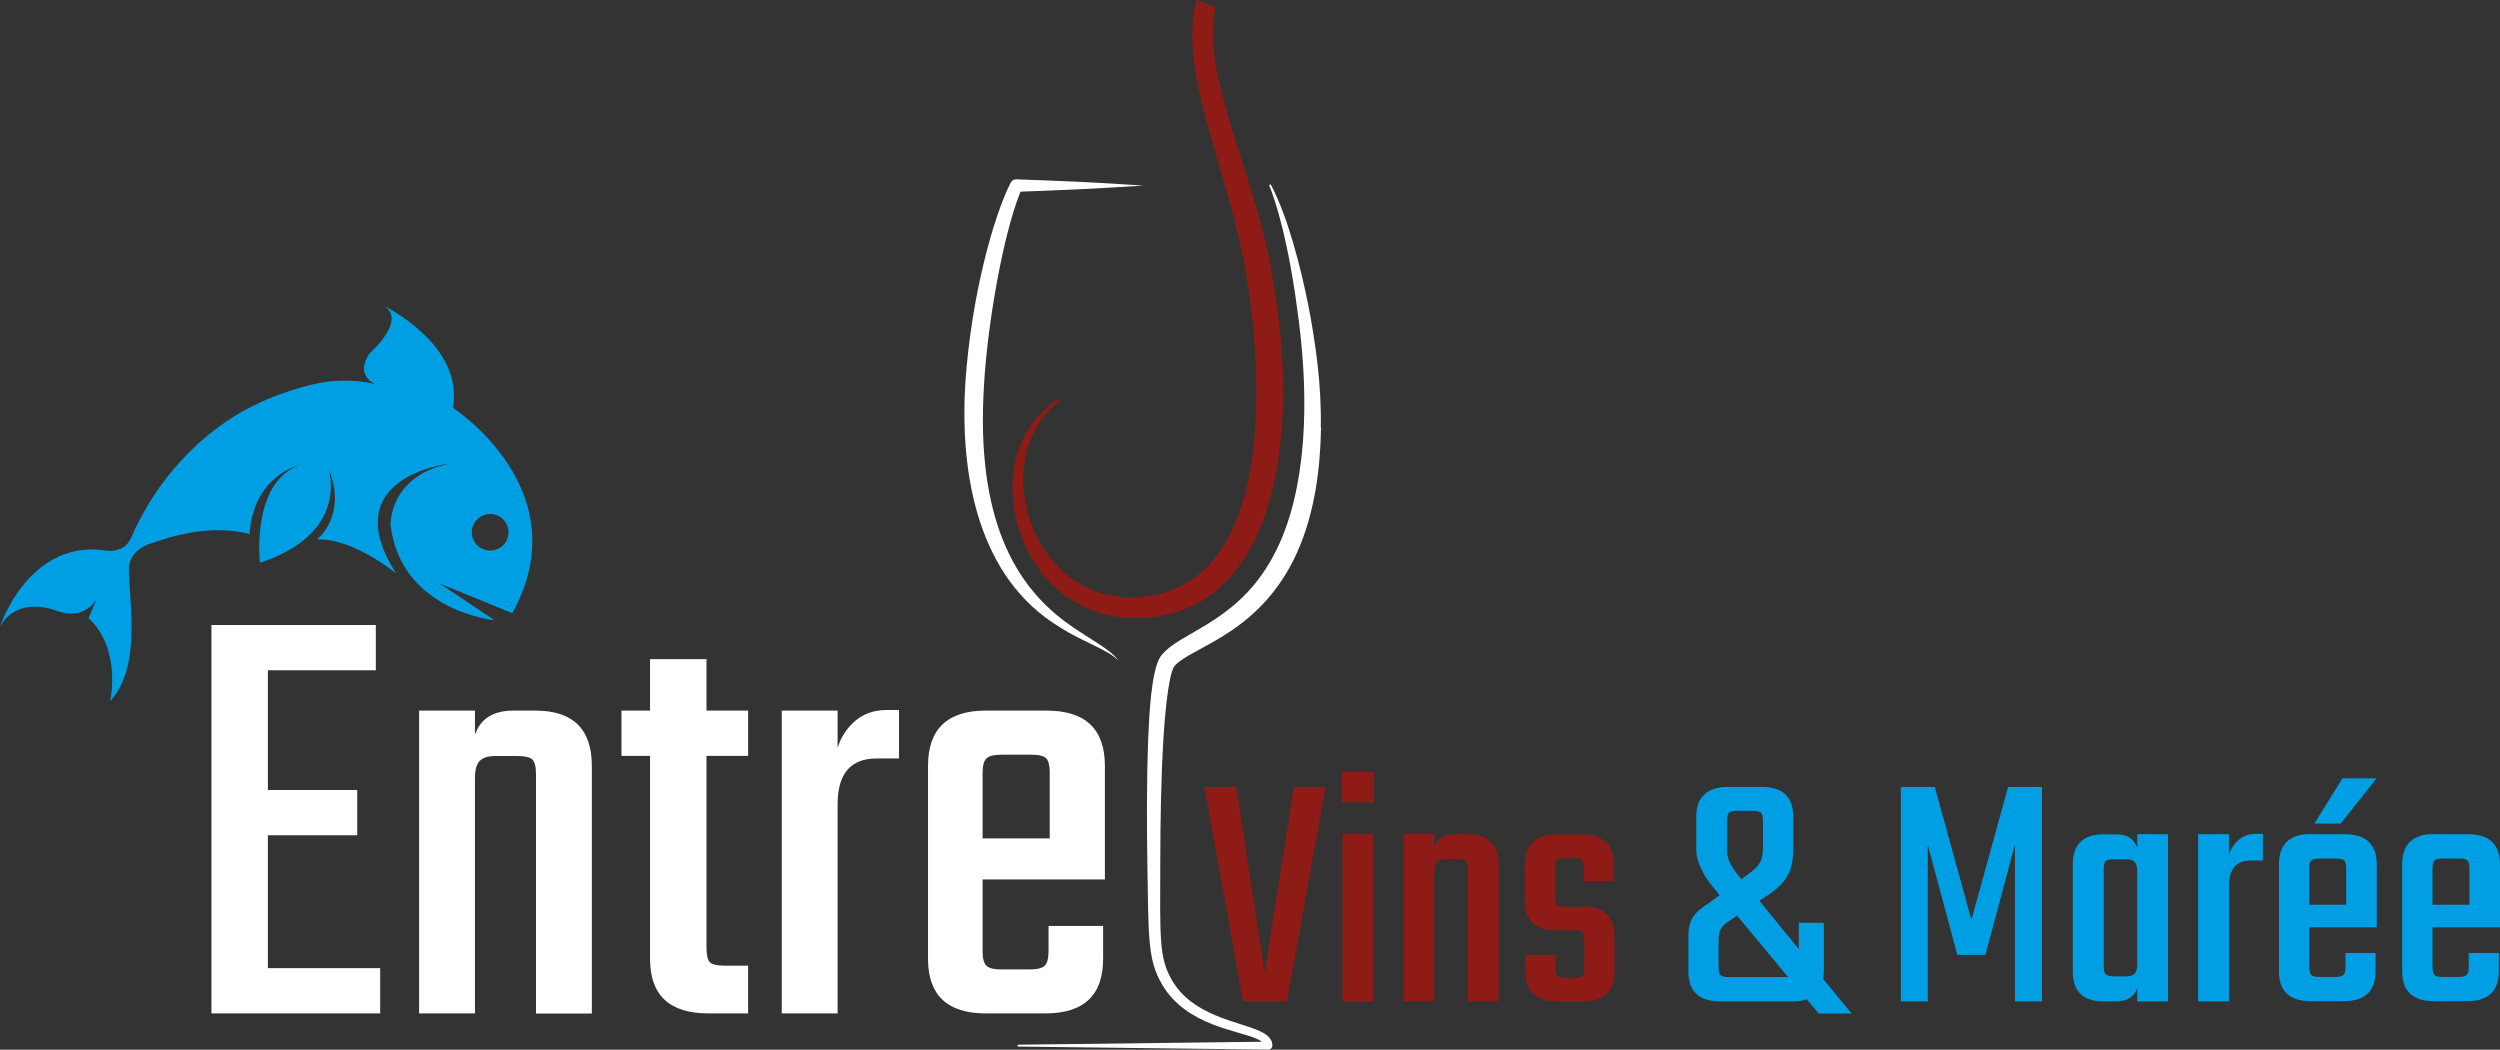 <svg xmlns="http://www.w3.org/2000/svg" viewBox="0 0 212.6 89.27"><rect x="0" y="0" width="212.6" height="89.27" fill="#333333" stroke="none"/><defs><style>.d{fill:#009fe3;}.e{fill:#fff;}.f{fill:#8e1b15;}</style></defs><g id="a"></g><g id="b"><g id="c"><g><g><path class="e" d="M112.34,36.37c-.03,1.78-.17,3.57-.47,5.34-.66,3.71-1.98,7.09-4.6,9.79-1.35,1.39-2.7,2.3-4.39,3.25-1.15,.65-2.56,1.32-3.02,1.92-.57,.81-.86,5.13-.92,6.1-.21,3.47-.26,6.97-.27,10.46-.02,6.58-.11,8.22,.98,10.1,.84,1.48,2.22,2.4,3.8,3.05,1.4,.58,2.8,.89,3.72,1.32,.21,.1,.43,.22,.64,.4,.1,.09,.2,.21,.28,.35,.08,.14,.12,.32,.11,.47h0c0,.19-.15,.34-.34,.34h0l-21.26-.26s-.08-.04-.08-.08c0-.04,.04-.08,.08-.08l20.72-.25c-.12-.09-.28-.18-.45-.25-.86-.38-2.3-.66-3.73-1.22-1.78-.7-3.31-1.71-4.28-3.34-1.27-2.11-1.19-3.99-1.29-10.55-.05-3.51-.06-7.02,.08-10.54,.08-1.95,.26-5.59,1.01-6.81,.02-.04,.05-.07,.08-.11,.02-.02,.02-.03,.05-.07l.03-.03s.06-.08,.12-.14c.74-.8,2.04-1.43,3.18-2.12,1.48-.87,2.84-1.84,3.97-3.05,2.29-2.42,3.57-5.67,4.2-8.96,.33-1.67,.51-3.38,.59-5.1,.14-3.4-.08-6.69-.61-10.35-.41-3.08-1.19-7.28-2.32-10.16-.02-.04,0-.09,.04-.1,.04-.02,.08,0,.1,.04,1.46,2.78,2.51,7,3.14,10.07,.67,3.46,1.16,6.98,1.09,10.56Zm-22.19,16.99c2.16,1.34,4.08,1.89,4.98,2.83-.79-1.09-2.63-1.89-4.61-3.37-3.94-2.96-7.61-8.38-6.83-20.23,.26-4.45,1.45-12.16,3.09-16.29l2.34-.09c.56-.02,3.62-.13,8.11-.43-4.45-.3-7.54-.41-8.11-.43l-2.7-.1c-.19,0-.37,.09-.46,.27l-.02,.03c-1.44,2.84-3.33,9.55-3.84,16.93-.51,7.97,1.11,16.71,8.05,20.87Z"></path><path class="f" d="M108.06,22.66c-.68-3.52-1.6-6.3-2.65-9.62-1.45-4.6-2.81-8.98-2.05-12.39-.53-.22-1.06-.44-1.59-.66-1.08,3.95,.36,8.84,1.77,13.62,.93,3.16,1.85,6.26,2.37,9.44,.56,3.18,.89,6.4,.92,9.61,.13,8.34-1.78,17.65-10.08,18.12-5.26,.35-8.74-3.71-9.55-8.08-.68-3.53,.46-6.6,2.87-8.59,.04-.04,.05-.1,.02-.15-.03-.05-.1-.06-.15-.03-2.67,1.79-4.24,4.95-3.76,8.92,.66,5.32,4.7,9.86,10.64,9.7,9.56-.18,12.42-10.3,12.3-19.92-.06-3.36-.45-6.7-1.07-9.98Z"></path></g><g><g><path class="e" d="M22.78,82.33h9.55v3.85h-14.35V53.15h13.98v3.85h-9.18v10.18h7.6v3.85h-7.6v11.29Z"></path><path class="e" d="M43.68,60.43h1.85c3.2,0,4.8,1.57,4.8,4.7v21.06h-4.75v-20.37c0-.63-.11-1.05-.32-1.24-.21-.19-.63-.29-1.27-.29h-1.85c-.63,0-1.08,.14-1.35,.42-.26,.28-.4,.76-.4,1.42v20.05h-4.75v-25.75h4.75v2.06c.46-1.37,1.55-2.06,3.27-2.06Z"></path><path class="e" d="M63.62,64.28h-3.54v16.31c0,.63,.1,1.05,.29,1.24,.19,.19,.61,.29,1.24,.29h2.01v4.06h-3.38c-3.31,0-4.96-1.55-4.96-4.64v-17.26h-2.43v-3.85h2.43v-4.38h4.8v4.38h3.54v3.85Z"></path><path class="e" d="M75.39,60.38h1.06v4.12h-1.9c-2.22,0-3.32,1.3-3.32,3.9v17.78h-4.75v-25.75h4.75v3.17c.28-.91,.78-1.68,1.5-2.3,.72-.61,1.61-.92,2.66-.92Z"></path><path class="e" d="M83.83,60.43h5.17c3.31,0,4.96,1.57,4.96,4.7v9.66h-10.4v6.12c0,.6,.11,1,.32,1.21,.21,.21,.63,.32,1.27,.32h2.43c.63,0,1.06-.11,1.27-.32,.21-.21,.32-.63,.32-1.27v-2.11h4.64v2.8c0,3.1-1.64,4.64-4.91,4.64h-5.07c-3.27,0-4.91-1.55-4.91-4.64v-16.41c0-3.13,1.64-4.7,4.91-4.7Zm-.26,10.87h5.7v-5.59c0-.6-.1-1-.29-1.21-.19-.21-.61-.32-1.24-.32h-2.59c-.63,0-1.06,.11-1.27,.32s-.32,.62-.32,1.21v5.59Z"></path></g><g><path class="f" d="M110.02,66.92h2.71l-3.29,18.24h-3.73l-3.29-18.24h2.71l2.42,15.82,2.48-15.82Z"></path><path class="f" d="M114.1,68.23v-2.59h2.74v2.59h-2.74Zm2.68,16.93h-2.62v-14.22h2.62v14.22Z"></path><path class="f" d="M123.77,70.94h1.02c1.77,0,2.65,.86,2.65,2.59v11.62h-2.62v-11.25c0-.35-.06-.58-.17-.68-.12-.11-.35-.16-.7-.16h-1.02c-.35,0-.6,.08-.74,.23-.15,.16-.22,.42-.22,.79v11.07h-2.62v-14.22h2.62v1.14c.25-.76,.85-1.14,1.81-1.14Z"></path><path class="f" d="M134.73,82.31v-2.36c0-.35-.06-.58-.17-.68-.12-.11-.35-.16-.7-.16h-1.49c-1.81,0-2.71-.85-2.71-2.56v-3c0-1.73,.9-2.59,2.71-2.59h2.13c1.83,0,2.74,.86,2.74,2.59v1.37h-2.56v-1.11c0-.35-.06-.58-.17-.68-.12-.11-.35-.16-.7-.16h-.7c-.35,0-.58,.05-.7,.16-.12,.11-.17,.33-.17,.68v2.45c0,.35,.06,.58,.17,.68,.12,.11,.35,.16,.7,.16h1.51c1.79,0,2.68,.86,2.68,2.59v2.91c0,1.71-.9,2.56-2.71,2.56h-2.16c-1.81,0-2.71-.85-2.71-2.56v-1.4h2.56v1.11c0,.35,.06,.58,.17,.68,.12,.11,.35,.16,.7,.16h.7c.35,0,.58-.05,.7-.16,.12-.11,.17-.34,.17-.68Z"></path><path class="d" d="M152.35,85.16h-6.06c-1.81,0-2.71-.85-2.71-2.56v-3.03c0-.64,.13-1.16,.38-1.56,.25-.4,.72-.81,1.4-1.24l.87-.64c-.47-.58-.81-1.02-1.02-1.31-.21-.29-.43-.68-.64-1.17-.21-.49-.32-.94-.32-1.37v-2.8c0-1.71,.91-2.56,2.74-2.56h2.83c1.79,0,2.68,.85,2.68,2.56v2.71c0,.99-.17,1.77-.52,2.35-.35,.57-.91,1.11-1.69,1.62l-.67,.44,3.35,4.11v-2.24h2.13v4.14c0,.16-.02,.37-.06,.64l2.42,2.94h-2.8l-1.02-1.22c-.33,.14-.76,.2-1.28,.2Zm-5.33-2.07h5.04l-4.34-5.22-.7,.47c-.33,.21-.56,.43-.68,.66-.13,.22-.19,.56-.19,1.01v2.24c0,.35,.06,.58,.17,.68,.12,.11,.35,.16,.7,.16Zm-.15-13.29v2.65c0,.6,.41,1.38,1.22,2.33l.17-.15c.62-.41,1.05-.78,1.3-1.11,.24-.33,.36-.78,.36-1.34v-2.39c0-.35-.06-.58-.17-.68-.12-.11-.35-.16-.7-.16h-1.34c-.35,0-.58,.05-.68,.16s-.16,.34-.16,.68Z"></path><path class="d" d="M163.95,85.16h-2.3v-18.24h2.88l3.12,11.3,3.12-11.3h2.88v18.24h-2.3v-13.34l-2.51,9.38h-2.39l-2.51-9.35v13.31Z"></path><path class="d" d="M181.75,70.94h2.62v14.22h-2.62v-1.14c-.25,.76-.85,1.14-1.81,1.14h-1.05c-1.75,0-2.62-.85-2.62-2.56v-9.06c0-1.73,.87-2.59,2.62-2.59h1.05c.95,0,1.55,.38,1.81,1.14v-1.14Zm-1.98,12.09h1.02c.35,0,.6-.08,.74-.23,.15-.16,.22-.42,.22-.79v-7.92c0-.37-.07-.63-.22-.79-.15-.16-.39-.23-.74-.23h-1.02c-.35,0-.58,.05-.7,.16-.12,.11-.17,.33-.17,.68v8.27c0,.35,.06,.58,.17,.68,.12,.11,.35,.16,.7,.16Z"></path><path class="d" d="M191.86,70.91h.58v2.27h-1.05c-1.22,0-1.84,.72-1.84,2.16v9.82h-2.62v-14.22h2.62v1.75c.16-.5,.43-.93,.83-1.27,.4-.34,.89-.51,1.47-.51Z"></path><path class="d" d="M196.52,70.94h2.86c1.83,0,2.74,.86,2.74,2.59v5.33h-5.74v3.38c0,.33,.06,.55,.17,.67,.12,.12,.35,.17,.7,.17h1.34c.35,0,.58-.06,.7-.17,.12-.12,.17-.35,.17-.7v-1.17h2.56v1.54c0,1.71-.9,2.56-2.71,2.56h-2.8c-1.81,0-2.71-.85-2.71-2.56v-9.06c0-1.73,.9-2.59,2.71-2.59Zm-.15,6h3.15v-3.09c0-.33-.05-.55-.16-.67-.11-.12-.34-.17-.68-.17h-1.43c-.35,0-.58,.06-.7,.17s-.17,.34-.17,.67v3.09Zm5.74-10.75l-3.06,3.85h-2.24l2.39-3.85h2.91Z"></path><path class="d" d="M207,70.94h2.86c1.83,0,2.74,.86,2.74,2.59v5.33h-5.74v3.38c0,.33,.06,.55,.17,.67,.12,.12,.35,.17,.7,.17h1.34c.35,0,.58-.06,.7-.17,.12-.12,.17-.35,.17-.7v-1.17h2.56v1.54c0,1.71-.9,2.56-2.71,2.56h-2.8c-1.81,0-2.71-.85-2.71-2.56v-9.06c0-1.73,.9-2.59,2.71-2.59Zm-.15,6h3.15v-3.09c0-.33-.05-.55-.16-.67-.11-.12-.34-.17-.68-.17h-1.43c-.35,0-.58,.06-.7,.17s-.17,.34-.17,.67v3.09Z"></path></g></g><path class="d" d="M43.57,52.14c5.78-10.5-5.06-17.46-5.06-17.46,.99-5.33-5.82-8.65-5.82-8.65,1.91,1.27-1.26,4.01-1.26,4.01-1.23,1.84,.29,2.54,.5,2.62-1.96-.45-3.81-.35-5.55,.08-1.05,.26-2.12,.62-2.87,.9-7.41,2.77-10.73,9.01-11.1,9.61-.02,.03-.03,.05-.03,.05-.74,1.27-1.06,2.04-1.06,2.04-.17,.45-.34,.74-.54,.96-.65,.69-1.67,.53-1.67,.53C2.55,45.78,.08,53.04,0,53.28c1.57-2.72,4.81-1.34,4.81-1.34,2.34,.86,3.33-.86,3.41-1l-.69,1.63c2.86,2.67,1.83,7.06,1.83,7.06,2.59-2.78,1.7-7.97,1.6-11.05-.02-.68,.2-1.2,.56-1.58,.41-.44,1.01-.72,1.62-.89,0,0,0,0,.01,0,.39-.14,.78-.26,1.15-.37,.97-.28,1.85-.45,2.64-.55,2.71-.32,4.28,.24,4.28,.24h0c.32-5.01,4.25-5.88,4.25-5.88-4.15,1.51-3.37,8.31-3.37,8.31,7.5-2.47,5.95-7.66,5.81-8.07,1.7,4.08-.96,6.09-.96,6.09,3.05-.15,6.73,2.88,6.73,2.88-5.14-8.05,4.07-9.29,4.62-9.35-5.24,1.05-5.09,5.23-5.09,5.23,.87,7.24,8.61,8.08,8.84,8.1l-4.66-3.12,6.2,2.53Zm-3.42-6.57c-.17-.84,.38-1.66,1.23-1.83,.84-.17,1.67,.38,1.83,1.22,.17,.84-.38,1.67-1.22,1.83-.85,.17-1.67-.38-1.84-1.23Z"></path></g></g></g></svg>